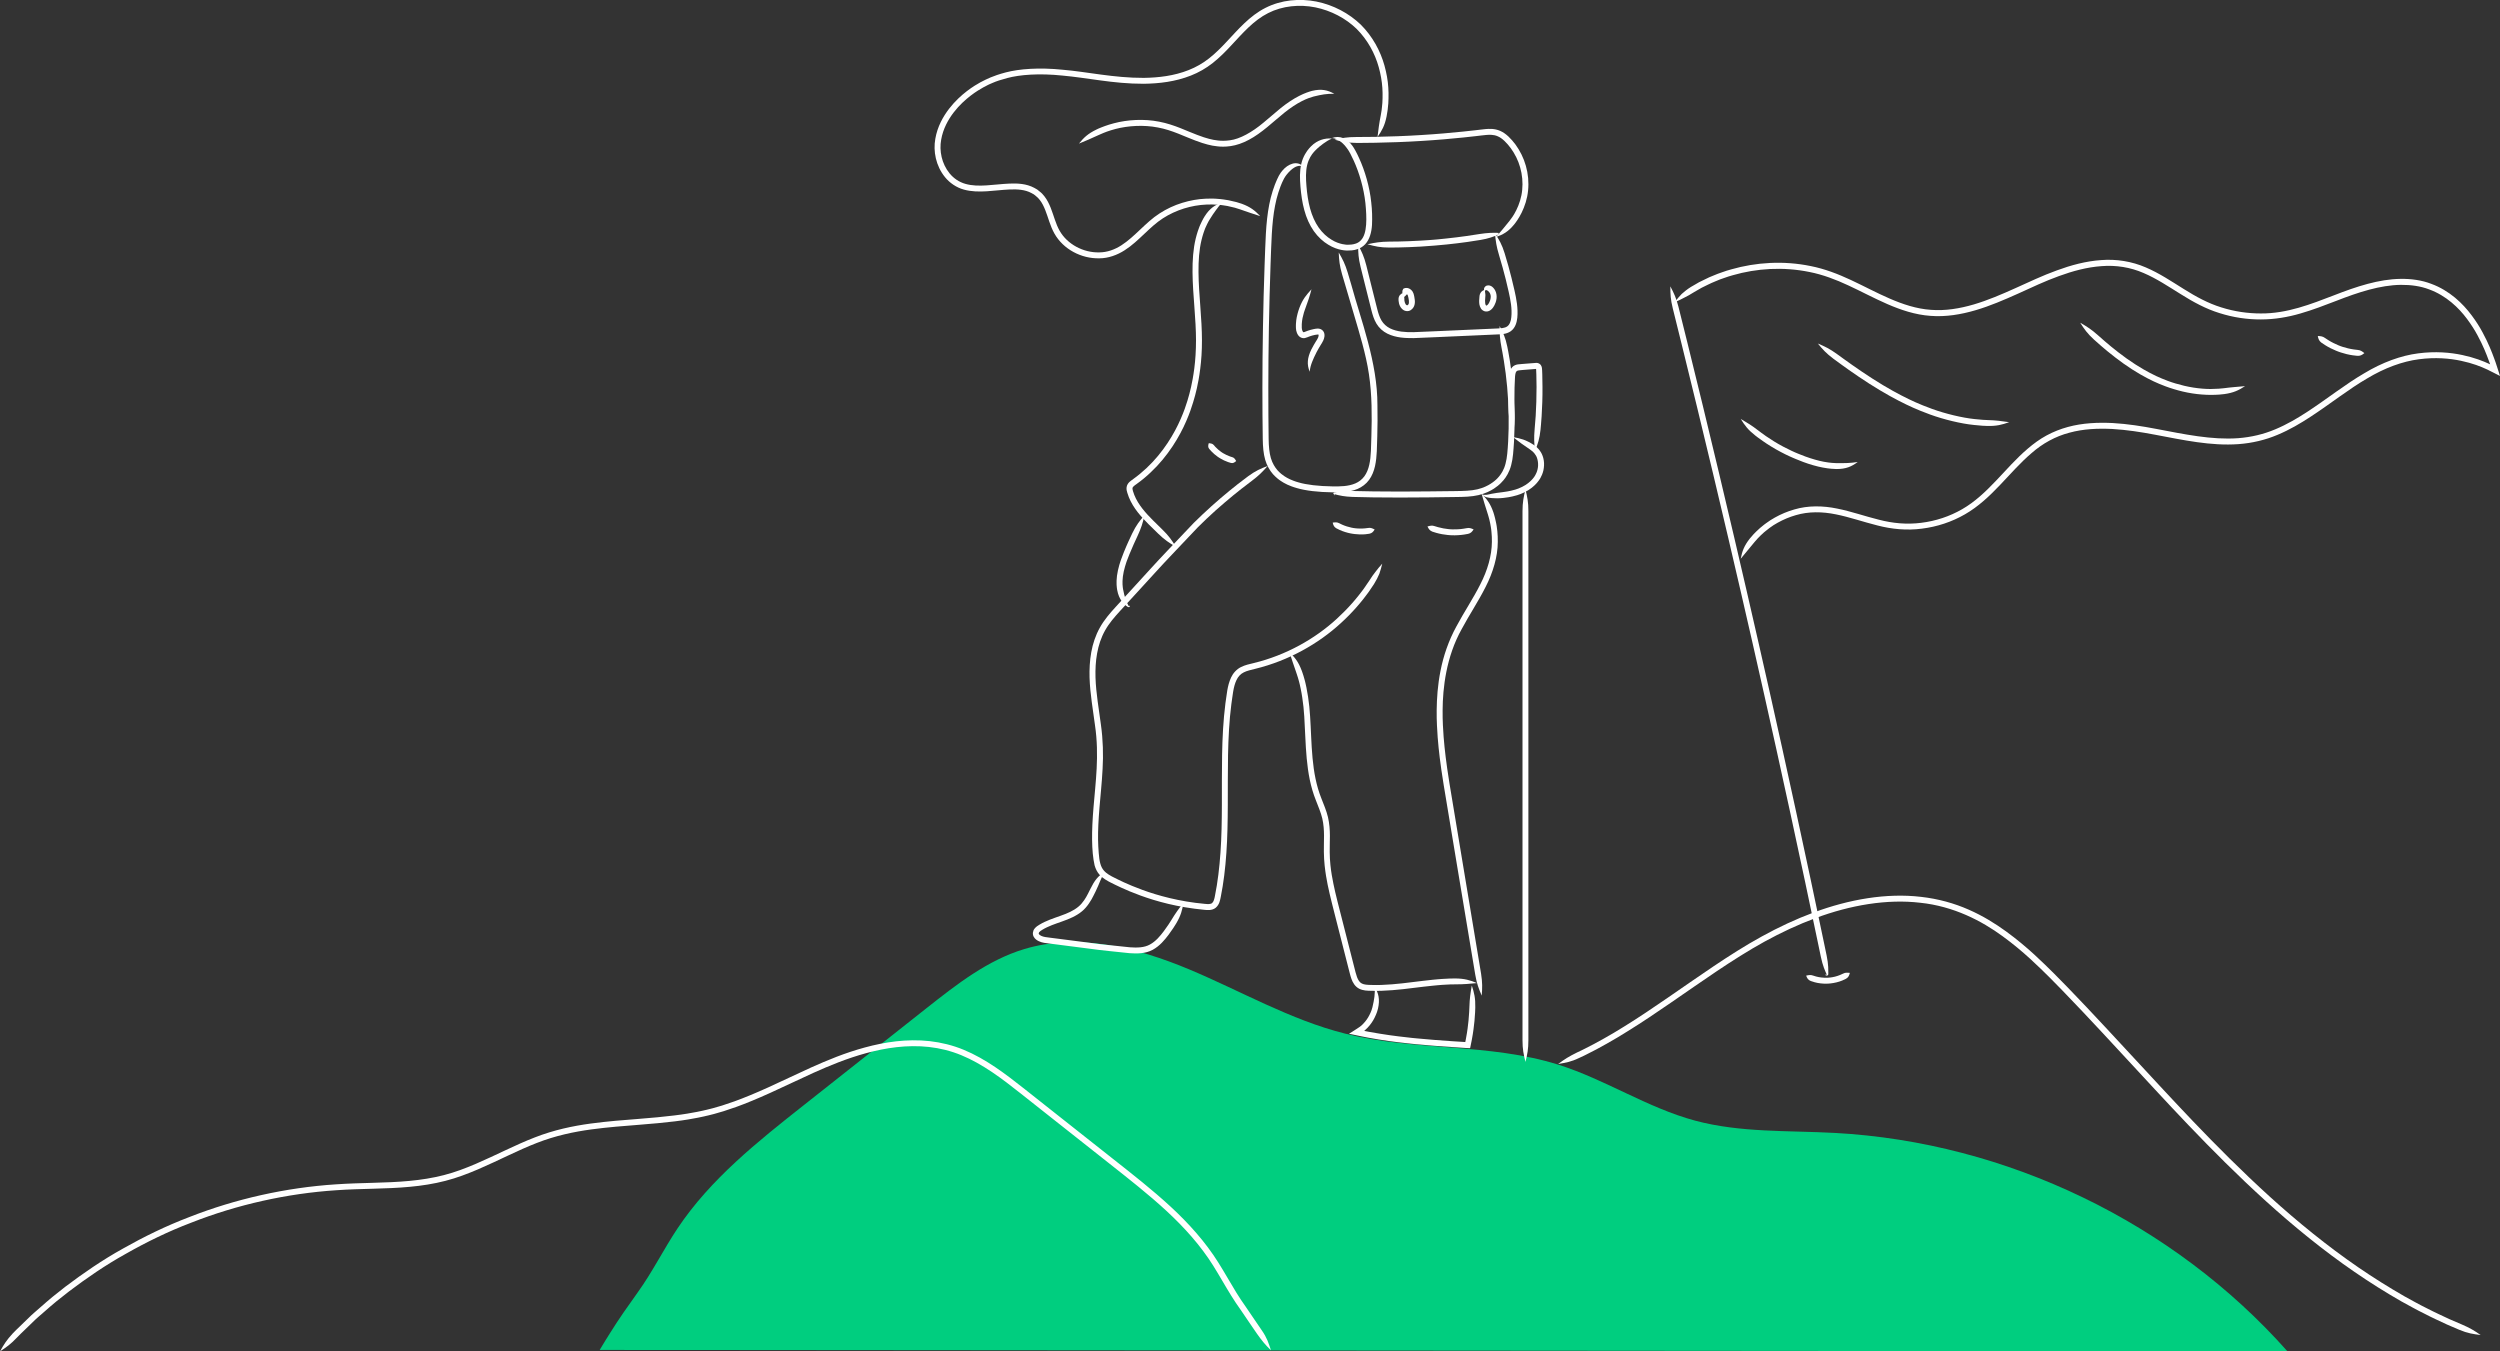 <?xml version="1.0" encoding="UTF-8"?>
<svg xmlns="http://www.w3.org/2000/svg" id="Layer_1" viewBox="0 0 496.65 268.47">
  <rect x="0" y="0" width="496.65" height="268.47" fill="#333333" stroke="none"/>
  <path d="m364.57,225.07c-9.32-.51-18.82-.02-27.84-2.45-9.46-2.55-17.82-8.17-27.16-11.11-13.63-4.3-28.49-2.69-42.35-6.17-10.87-2.73-20.7-8.46-31.04-12.79-10.34-4.32-21.96-7.25-32.69-4.01-7.28,2.19-13.43,7.01-19.4,11.72-8.14,6.43-16.28,12.87-24.42,19.3-9.19,7.26-18.54,14.69-25.05,24.44-2.77,4.15-5.02,8.71-7.92,12.73-1.9,2.65-3.78,5.32-5.5,8.08-.7,1.12-1.4,2.24-2.07,3.37l335.31.29c-22.66-25.55-55.78-41.54-89.88-43.4Z" style="fill:#00ce7f; stroke-width:0px;"></path>
  <path d="m273.66,27.2c.88-1.26,1.42-2.22,1.79-4.03.04-.25.1-.62.18-1.08.05-.23.06-.48.09-.76.03-.25.05-.51.08-.77.01-.34.03-.69.04-1.04.03-.7,0-1.41-.04-2.13-.09-1.44-.36-2.9-.76-4.36-.81-2.92-2.37-5.8-4.7-8.13-2.37-2.28-5.46-3.91-8.81-4.59-3.34-.66-6.99-.35-10.13,1.25-3.17,1.6-5.43,4.3-7.68,6.69-1.13,1.21-2.27,2.36-3.52,3.34-1.24.98-2.61,1.76-4.06,2.33-2.89,1.15-5.98,1.51-8.93,1.55-5.93.02-11.34-1.22-16.04-1.61-4.7-.49-8.68-.18-11.35.52-1.33.35-2.35.71-3.03,1-.68.29-1.02.46-1.02.46,0,0-.35.16-1,.51-.64.35-1.57.9-2.67,1.74-1.09.84-2.36,1.97-3.55,3.51-1.18,1.54-2.32,3.53-2.74,5.98-.44,2.43.08,5.34,1.93,7.62.92,1.13,2.24,2.05,3.73,2.46,1.49.42,3.05.43,4.57.34,1.53-.09,3.05-.3,4.56-.36,1.5-.06,3.05.02,4.32.72.16.09.32.17.47.26l.42.34c.29.21.53.48.76.77.45.57.79,1.27,1.08,2,.59,1.46.95,3.12,1.83,4.68,1.77,3.13,5.35,4.99,8.91,4.91,1.79,0,3.57-.66,5.03-1.6,1.48-.94,2.71-2.13,3.91-3.26,1.2-1.13,2.37-2.24,3.68-3.08,1.31-.85,2.74-1.5,4.2-1.96,1.46-.45,2.96-.72,4.45-.78.74-.02,1.48-.04,2.2.03.36.03.73.04,1.08.11l.89.14c.56.12,1.07.24,1.5.35.42.13.76.24.98.31,1.63.59,2.58.87,4.05,1.36-1.06-1.11-1.93-1.82-3.67-2.46-.24-.08-.6-.19-1.05-.33-.45-.12-1-.25-1.6-.37-.31-.05-.63-.1-.95-.15-.38-.07-.76-.08-1.15-.12-.77-.08-1.56-.06-2.35-.04-1.58.06-3.18.35-4.74.83-1.56.48-3.08,1.18-4.49,2.1-1.43.91-2.64,2.08-3.85,3.21-1.2,1.13-2.39,2.26-3.73,3.12-1.34.86-2.84,1.41-4.42,1.41-3.13.08-6.34-1.61-7.86-4.31-.77-1.35-1.14-2.96-1.76-4.53-.32-.79-.69-1.58-1.24-2.28-.27-.35-.57-.69-.93-.95l-.52-.42c-.19-.12-.39-.22-.58-.33-1.58-.85-3.34-.91-4.91-.85-1.6.07-3.12.27-4.59.36-1.47.09-2.89.07-4.17-.3-1.28-.36-2.35-1.11-3.15-2.08-1.6-1.96-2.07-4.53-1.68-6.68.37-2.19,1.41-4.03,2.51-5.46,1.11-1.44,2.31-2.5,3.34-3.3,1.03-.79,1.91-1.31,2.52-1.65.61-.33.94-.49.94-.49,0,0,.33-.17.97-.43.64-.28,1.6-.61,2.86-.94,2.52-.67,6.33-.97,10.95-.49,2.31.21,4.82.59,7.52.96,2.7.37,5.6.68,8.65.67,3.04-.04,6.27-.41,9.35-1.63,1.54-.6,3.02-1.45,4.35-2.5,1.33-1.05,2.52-2.25,3.65-3.47,2.27-2.43,4.46-4.99,7.35-6.44,2.87-1.46,6.25-1.76,9.37-1.14,3.13.64,6.02,2.16,8.21,4.28,2.16,2.16,3.63,4.85,4.39,7.6.38,1.38.63,2.76.72,4.12.03.68.07,1.35.04,2.01-.01.33-.03.66-.04.98-.02.25-.05.49-.07.73-.03.26-.04.5-.08.72-.07.44-.13.79-.17,1.02-.34,1.72-.45,2.71-.64,4.25Z" style="fill:#fff; stroke-width:0px;"></path>
  <path d="m214.34,28.53c1.43-.61,2.36-.96,3.93-1.71.21-.11.54-.24.95-.41.2-.08.42-.18.67-.26.48-.17,1.11-.37,1.72-.53,2.49-.65,5.58-.85,8.43-.29,2.84.52,5.39,1.85,7.4,2.58,2,.78,3.41,1.02,3.41,1.02,0,0,.35.07.98.14.63.08,1.56.12,2.67-.05,1.11-.16,2.38-.58,3.61-1.25,1.25-.66,2.46-1.55,3.63-2.51,1.17-.95,2.31-1.99,3.45-2.9,1.13-.9,2.33-1.71,3.42-2.26,1.02-.53,1.9-.8,2.34-.92,1.64-.4,2.56-.57,4.12-.55-1.34-.75-2.56-1.02-4.41-.58-.5.13-1.48.44-2.58,1.01-1.18.6-2.45,1.45-3.62,2.39-1.18.96-2.31,1.98-3.45,2.91-2.26,1.9-4.71,3.27-6.68,3.51-.97.14-1.79.11-2.36.04-.57-.07-.89-.13-.89-.13,0,0-1.28-.21-3.22-.97-1.94-.7-4.53-2.06-7.59-2.64-3.03-.6-6.31-.39-8.95.31-.65.16-1.31.38-1.82.56-.26.08-.5.19-.71.27-.43.17-.78.32-1,.44-1.66.81-2.47,1.57-3.44,2.77Z" style="fill:#fff; stroke-width:0px;"></path>
  <path d="m258.87,33.09c-.49-.62-1.38-.8-2.11-.57-.74.21-1.42.67-2.05,1.43-.17.2-.41.53-.65.96-.13.23-.22.45-.34.7l-.07.16c-.05.1-.09.2-.13.3l-.25.61c-.15.41-.31.83-.44,1.26-.28.86-.5,1.76-.68,2.68-.73,3.71-.75,7.77-.92,11.89-.15,4.14-.26,8.4-.33,12.56-.15,8.33-.13,16.28-.04,22.16.02,1.48.13,2.88.48,4.1.35,1.22.96,2.19,1.56,2.88.62.67,1.18,1.11,1.59,1.36.4.27.62.38.62.38,0,0,.22.11.64.33.43.19,1.07.46,1.91.69,1.68.5,4.15.8,7.11.84,1.47,0,3.18.04,4.93-.68.86-.37,1.69-.98,2.28-1.79.6-.81.96-1.77,1.18-2.74.43-1.96.37-3.93.45-5.93.05-2.01.08-4.08.03-6.18.03-8.48-3.3-16.96-5.16-23.81-.34-1.14-.62-2.07-.75-2.54-.52-1.72-1-2.64-1.78-3.98.07,1.55.16,2.58.66,4.31.14.47.41,1.4.75,2.54.51,1.74,1.05,3.55,1.6,5.42.56,1.9,1.15,3.85,1.68,5.84.53,1.99,1.01,4.01,1.31,6.06.31,2.05.46,4.13.52,6.19.06,2.06.03,4.11-.03,6.11-.08,2-.03,3.98-.42,5.7-.19.86-.51,1.66-.98,2.3-.47.64-1.1,1.11-1.8,1.41-1.42.6-3.01.6-4.44.59-2.91-.04-5.26-.33-6.81-.79-.78-.21-1.35-.46-1.74-.63-.37-.19-.57-.29-.57-.29,0,0-.2-.1-.54-.33-.35-.22-.83-.6-1.35-1.16-.5-.58-1.01-1.38-1.32-2.43-.31-1.06-.42-2.34-.44-3.79-.08-5.85-.1-13.8.05-22.12.07-4.16.19-8.41.33-12.54.17-4.13.2-8.16.9-11.71.17-.89.38-1.74.64-2.55.12-.41.27-.8.41-1.19l.23-.57c.04-.09.08-.19.12-.28l.07-.15c.11-.23.21-.46.31-.63.2-.35.39-.62.53-.79.51-.63.98-1.06,1.47-1.37.48-.3,1.04-.51,1.78-.22Z" style="fill:#fff; stroke-width:0px;"></path>
  <path d="m242.8,40.2c-1.44.52-2.46,1.17-3.48,2.77-.14.21-.33.55-.54.97-.12.21-.21.45-.33.7l-.12.27-.13.34c-.09.23-.18.46-.25.7-.16.48-.29.97-.42,1.48-.99,4.12-.59,9.03-.25,13.6.17,2.29.32,4.52.32,6.57,0,2.05-.13,3.93-.33,5.51-.2,1.59-.45,2.87-.65,3.76-.2.89-.34,1.39-.34,1.39,0,0-.13.5-.39,1.37-.27.87-.68,2.12-1.32,3.57-1.25,2.91-3.49,6.7-6.79,9.78-.82.77-1.69,1.5-2.61,2.16-.22.17-.48.33-.75.57-.26.23-.55.61-.61,1.08-.06.46.05.81.14,1.1.09.3.18.58.3.87.9,2.26,2.57,4.02,3.94,5.4.85.83,1.55,1.52,1.9,1.86,1.29,1.25,2.17,1.82,3.5,2.6-.81-1.32-1.4-2.17-2.69-3.43-.35-.34-1.04-1.02-1.88-1.85-1.34-1.35-2.89-3.02-3.68-5.01-.18-.46-.4-1.12-.36-1.36,0-.21.38-.52.88-.86.97-.69,1.88-1.45,2.73-2.26,3.45-3.22,5.76-7.15,7.06-10.17.66-1.51,1.09-2.8,1.36-3.7.27-.9.41-1.42.41-1.42,0,0,.14-.51.35-1.43.21-.92.47-2.25.67-3.88.21-1.63.35-3.56.34-5.66,0-2.1-.15-4.36-.32-6.65-.34-4.57-.71-9.38.23-13.24.12-.48.24-.94.39-1.39.07-.22.15-.44.23-.65l.12-.32.11-.24c.11-.23.19-.45.3-.64.19-.39.36-.69.49-.88.44-.73.82-1.28,1.2-1.79.37-.53.76-1.01,1.28-1.59Z" style="fill:#fff; stroke-width:0px;"></path>
  <path d="m227.36,102.36c-1.01,1.17-1.65,1.99-2.44,3.62-.13.28-.34.73-.78,1.67-.22.49-.59,1.33-.88,2.06-.29.72-.51,1.34-.51,1.34,0,0-.19.51-.39,1.19-.2.67-.38,1.52-.46,2.14-.18,1.44-.04,2.37.04,2.83.17.95.5,1.67.92,2.25.22.29.46.55.73.78.15.11.26.22.46.33.1.05.25.09.37-.03.08-.1.04-.29-.08-.27.1.03.03.16-.01.17-.03,0-.09-.03-.12-.08-.07-.11-.15-.29-.23-.42-.14-.3-.25-.59-.36-.88-.2-.6-.38-1.22-.52-2.04-.06-.41-.19-1.19-.03-2.49.07-.56.23-1.33.42-1.96.18-.63.36-1.12.36-1.12,0,0,.21-.59.5-1.29.29-.71.64-1.53.86-2.01.43-.93.63-1.37.76-1.65.76-1.62,1.05-2.61,1.39-4.12Z" style="fill:#fff; stroke-width:0px;"></path>
  <path d="m240.13,88.05c-.14.46-.17.78.07,1.1.13.17.57.67,1.03,1.06.46.4.92.69.92.69,0,0,.46.3,1,.56.54.26,1.17.46,1.39.51.39.1.67-.06,1.04-.38-.25-.42-.4-.65-.73-.75-.18-.05-.72-.22-1.19-.45-.47-.22-.87-.48-.87-.48,0,0-.4-.26-.79-.6-.4-.34-.77-.76-.89-.91-.22-.26-.49-.3-.98-.36Z" style="fill:#fff; stroke-width:0px;"></path>
  <path d="m260.57,57.44c-1.04,1.14-1.75,1.94-2.42,3.69-.1.3-.3.78-.53,1.84-.07.36-.15.85-.17,1.38-.02.27,0,.55,0,.83.01.31.07.63.19.93.12.3.29.61.6.83.32.23.72.28.99.22.51-.13.6-.22.62-.21,0,0,.59-.26,1.38-.42.2-.04.43-.08.56-.08.14,0,.14.03.15.04.04-.03.02.4-.12.65-.06.13-.12.24-.19.35-.08.13-.16.26-.24.38-.15.25-.28.46-.39.66-.23.39-.38.69-.49.9-.81,1.67-.92,2.99-.32,4.42.06-.77.25-1.36.47-1.94.23-.59.5-1.18.89-1.95.1-.19.24-.46.46-.83.11-.18.24-.39.38-.63.07-.12.15-.24.23-.37.1-.15.19-.32.27-.51.09-.21.18-.45.22-.75.03-.29.05-.7-.24-1.09-.27-.38-.77-.52-1.1-.51-.34.01-.56.07-.79.11-.92.19-1.59.48-1.59.48.01-.01-.26.12-.38.14-.05,0-.06,0-.1-.02-.04-.03-.13-.13-.19-.3-.06-.16-.1-.36-.11-.57,0-.24-.01-.48,0-.71.02-.46.09-.89.15-1.21.2-.95.38-1.4.47-1.67.6-1.62.94-2.59,1.32-4.09Z" style="fill:#fff; stroke-width:0px;"></path>
  <path d="m219.49,173.21c-1.36.78-2.07,1.75-2.86,3.35-.11.21-.27.54-.47.94-.1.2-.21.41-.34.63-.24.43-.58.95-.96,1.38-.76.89-1.91,1.55-3.21,2.06-1.3.52-2.75.93-4.13,1.58-.34.16-.68.34-1.01.54-.31.19-.68.4-.99.8-.33.4-.45,1.08-.17,1.59.27.5.68.73,1.02.9.72.34,1.44.38,2,.45.59.08,1.14.15,1.65.21,2.03.26,3.34.43,3.34.43,0,0,1.31.17,3.34.43,2.02.29,4.81.55,7.72.86,1.44.1,3.14.12,4.59-.68,1.41-.77,2.38-1.98,3.14-2.98.73-.97,1.26-1.82,1.51-2.24.93-1.58,1.21-2.63,1.45-4.16-.93,1.24-1.54,2.04-2.45,3.55-.25.41-.76,1.21-1.46,2.14-.72.96-1.62,2.04-2.76,2.65-1.12.63-2.54.65-3.96.55-2.87-.31-5.6-.56-7.64-.85-2.03-.26-3.34-.43-3.34-.43,0,0-1.31-.17-3.34-.43-.51-.07-1.06-.14-1.65-.21-.61-.08-1.17-.12-1.65-.35-.24-.11-.43-.26-.48-.37-.05-.1-.05-.2.06-.35.12-.16.36-.34.66-.51.28-.18.59-.33.9-.48,1.25-.6,2.68-1,4.06-1.55,1.37-.54,2.74-1.29,3.66-2.38.45-.52.83-1.11,1.1-1.57.14-.24.26-.47.36-.67.2-.41.37-.74.48-.96.79-1.61.99-2.54,1.81-3.86Z" style="fill:#fff; stroke-width:0px;"></path>
  <path d="m274.62,111.95c-.52.58-.94,1.07-1.33,1.6-.42.52-.82,1.09-1.29,1.84-.14.2-.34.49-.59.86-.13.18-.26.39-.41.6l-.15.21-.3.4c-.2.27-.41.53-.62.8-.4.55-.88,1.05-1.33,1.59-.92,1.05-1.94,2.07-3.02,3.07-4.33,3.98-10.08,7.24-16.5,8.8-.8.2-1.67.36-2.53.79-.87.42-1.59,1.22-1.98,2.07-.8,1.73-.85,3.46-1.13,5.15-.43,3.41-.6,6.84-.66,10.22-.12,6.76.11,13.35-.32,19.39-.21,3.02-.55,5.9-1.09,8.57-.11.67-.28,1.26-.58,1.49-.26.24-.82.23-1.46.16-1.27-.11-2.48-.28-3.64-.47-4.64-.78-8.31-2.07-10.79-3.1-1.24-.51-2.19-.96-2.83-1.28-.64-.32-.98-.49-.98-.49,0,0-.35-.16-.91-.52-.56-.37-1.27-.93-1.59-2.13-.17-.59-.26-1.31-.32-2.12-.07-.8-.11-1.68-.13-2.62-.03-1.88.09-4.03.28-6.39.19-2.36.48-4.93.62-7.71.16-2.76.09-5.77-.34-8.81-.39-3.04-.97-6.15-1.07-9.34-.09-3.17.31-6.5,1.9-9.33.78-1.41,1.87-2.66,3.01-3.91,1.15-1.25,2.3-2.51,3.45-3.76,2.31-2.5,4.57-5.05,6.88-7.46,1.15-1.21,2.29-2.42,3.42-3.61.57-.6,1.13-1.19,1.69-1.78.58-.56,1.16-1.12,1.73-1.68,1.16-1.1,2.33-2.15,3.51-3.15.59-.5,1.18-.99,1.76-1.48.54-.44,1.08-.87,1.61-1.29.94-.72,1.71-1.31,2.09-1.6,1.43-1.07,2.14-1.82,3.17-2.97-1.45.54-2.41.97-3.87,2.03-.4.29-1.18.88-2.12,1.61-.54.43-1.08.87-1.63,1.31-.59.49-1.18.99-1.78,1.49-1.19,1.02-2.37,2.08-3.55,3.19-.58.56-1.17,1.13-1.76,1.7-.56.59-1.13,1.19-1.7,1.79-1.13,1.2-2.28,2.41-3.44,3.63-2.33,2.43-4.58,4.97-6.89,7.47-1.15,1.26-2.3,2.51-3.45,3.77-1.15,1.26-2.3,2.58-3.16,4.13-1.74,3.1-2.14,6.65-2.05,9.94.11,3.32.7,6.46,1.08,9.46.89,5.98.09,11.52-.29,16.27-.4,4.77-.43,8.7.21,11.55.2.72.53,1.36.94,1.82.4.46.81.76,1.14.97.66.42,1.01.58,1.01.58,0,0,.35.17,1,.5.66.32,1.63.78,2.9,1.31,2.54,1.05,6.29,2.38,11.04,3.17,1.19.19,2.43.37,3.73.49.32.03.67.07,1.07.04.39-.02.87-.14,1.25-.46.75-.66.85-1.52.99-2.17.55-2.73.9-5.66,1.11-8.72.43-6.12.21-12.73.33-19.45.07-3.36.23-6.75.66-10.1.26-1.65.36-3.41,1.02-4.78.33-.69.8-1.21,1.45-1.53.65-.33,1.45-.49,2.27-.7,6.63-1.62,12.55-4.98,17.01-9.08,1.12-1.02,2.16-2.08,3.11-3.16.46-.56.95-1.07,1.37-1.64.21-.28.42-.55.63-.83l.31-.41.15-.21c.15-.22.29-.43.42-.62.26-.38.47-.69.6-.89.48-.78.8-1.42,1.06-2.05.23-.65.4-1.28.58-2.02Z" style="fill:#fff; stroke-width:0px;"></path>
  <path d="m265.19,98.5c-.04-.2-.08-.39-.11-.57l-.13.2h0c1.21.34,2.18.53,3.75.59.76.02,2.27.05,4.11.09,3.3.05,7.2.04,10.92,0,1.86-.02,3.68-.05,5.36-.07,1.67-.01,3.28-.06,4.63-.38,1.36-.31,2.4-.86,3.07-1.29.67-.44,1-.76,1-.76,0,0,.36-.28.89-.9.52-.61,1.18-1.64,1.53-3,.37-1.35.45-2.93.56-4.61.09-1.69.14-3.52.11-5.4-.05-3.73-.43-7.7-.96-10.9-.19-1.18-.38-2.15-.48-2.63-.36-1.78-.81-2.73-1.53-4.1,0,1.55.05,2.57.39,4.33.09.47.28,1.42.46,2.59.52,3.15.9,7.06.95,10.73.03,1.84-.01,3.65-.1,5.31-.1,1.67-.19,3.19-.52,4.38-.3,1.2-.85,2.02-1.29,2.55-.44.53-.76.77-.76.77,0,0-.28.27-.87.65-.58.38-1.49.85-2.69,1.13-1.2.29-2.71.33-4.39.35-1.68.02-3.5.04-5.35.06-3.72.04-7.6.05-10.89,0-1.84-.04-3.34-.07-4.09-.08-1.56-.04-2.53.07-3.77.3l-.13.2c.11.14.24.29.37.45Z" style="fill:#fff; stroke-width:0px;"></path>
  <path d="m269.81,48.68c0,1.55.05,2.59.48,4.33.18.71.53,2.12.96,3.85.38,1.5.79,3.14,1.21,4.83.22.85.48,1.76.99,2.61.51.85,1.29,1.55,2.16,1.98,1.76.86,3.6.89,5.2.89,1.61-.05,3.04-.13,4.28-.18,2.46-.11,4.05-.18,4.05-.18,0,0,1.59-.07,4.05-.18,1.23-.06,2.68-.12,4.26-.19.76-.05,1.74,0,2.68-.64.93-.68,1.2-1.78,1.3-2.69.18-1.87-.18-3.71-.56-5.41-.38-1.69-.81-3.39-1.21-4.83-.32-1.15-.6-2.09-.75-2.56-.54-1.73-1.06-2.64-1.92-3.93.15,1.54.28,2.56.8,4.27.13.46.4,1.4.73,2.53.4,1.42.82,3.1,1.19,4.77.38,1.68.7,3.41.53,5.04-.07.79-.33,1.52-.81,1.85-.48.35-1.26.39-2.05.42-1.58.07-3.03.14-4.26.19-2.46.11-4.05.18-4.05.18,0,0-1.59.07-4.05.18-1.22.05-2.7.13-4.24.18-1.53.02-3.23-.06-4.64-.76-.7-.35-1.28-.88-1.68-1.54-.4-.67-.65-1.47-.86-2.3-.42-1.69-.83-3.32-1.21-4.82-.43-1.73-.79-3.14-.96-3.85-.44-1.74-.89-2.68-1.61-4.05Z" style="fill:#fff; stroke-width:0px;"></path>
  <path d="m264.6,27.52c-.77-.06-1.46.03-2.13.26-.67.24-1.36.62-2.04,1.31-.19.18-.45.48-.75.88-.14.2-.29.43-.43.68-.29.51-.59,1.22-.74,1.92-.34,1.43-.29,2.99-.16,4.51.13,1.53.34,3.13.76,4.65.41,1.53,1.04,2.98,1.89,4.18.85,1.2,1.88,2.11,2.87,2.7.98.61,1.91.9,2.57,1.03.33.07.59.1.77.11.18.02.27.02.27.02,0,0,.1,0,.28,0,.18.01.44,0,.78-.03.34-.03.75-.1,1.23-.27.47-.17,1-.48,1.44-.95.89-.95,1.26-2.39,1.35-3.82.07-1.44.03-2.95-.15-4.5-.32-3.1-1.27-6.3-2.4-8.76-.49-1.1-.99-1.99-1.3-2.42-1.1-1.57-2.63-2.16-4.09-1.6.77.07,1.29.4,1.77.76.47.37.89.82,1.36,1.5.26.36.71,1.18,1.19,2.25,1.08,2.37,1.99,5.44,2.31,8.41.29,2.92.39,6.07-.89,7.39-.59.65-1.38.8-1.93.86-.28.02-.49.04-.64.03-.15,0-.23,0-.23,0,0,0-.08,0-.23-.02-.15-.01-.37-.04-.64-.1-.55-.12-1.34-.35-2.19-.89-.86-.51-1.77-1.32-2.52-2.38-.75-1.06-1.33-2.39-1.72-3.81-.39-1.43-.6-2.95-.72-4.44-.13-1.49-.16-2.93.13-4.15.13-.6.38-1.18.62-1.61.11-.21.25-.4.36-.57.25-.33.47-.59.63-.74.57-.59,1.09-.99,1.6-1.37.51-.37,1.03-.71,1.74-1.02Z" style="fill:#fff; stroke-width:0px;"></path>
  <path d="m265.12,27.75c1.49.4,2.52.62,4.32.64.24,0,.61,0,1.06,0,.77,0,1.68-.02,2.69-.03,2.78-.05,6.06-.16,9.19-.36,6.27-.37,11.93-1.09,11.93-1.09,0,0,.35-.04.96-.1.6-.04,1.45-.11,2.3.28.87.37,1.76,1.27,2.56,2.35.79,1.08,1.47,2.4,1.87,3.84.41,1.43.55,2.98.4,4.45-.13,1.46-.61,2.89-1.17,4.02-.5,1.02-1.06,1.77-1.35,2.13-1.08,1.33-1.68,2.1-2.74,3.23,1.46-.5,2.46-1.06,3.66-2.51.32-.39.93-1.22,1.48-2.33.62-1.25,1.14-2.81,1.29-4.43.17-1.62.01-3.32-.44-4.89-.44-1.58-1.18-3.02-2.05-4.22-.88-1.17-1.86-2.2-3.03-2.72-1.19-.52-2.24-.41-2.88-.37-.64.07-1,.11-1,.11,0,0-5.63.71-11.86,1.08-3.11.2-6.37.31-9.14.36-1.67.01-3.05.03-3.73.03-1.79,0-2.81.19-4.32.53Z" style="fill:#fff; stroke-width:0px;"></path>
  <path d="m271.68,48.53c1.49.41,2.51.65,4.32.65.31,0,.8,0,1.84-.02,1.06-.02,2.85-.08,4.37-.17,1.52-.09,2.77-.2,2.77-.2,0,0,1.05-.08,2.39-.22,1.34-.13,2.96-.34,4.12-.5,1.37-.2,2.21-.34,2.65-.41,1.53-.26,2.46-.59,3.59-1.09l-.03-.3c-.19.05-.39.1-.6.15.22.05.42.1.6.14l-.03-.3c-1.24-.04-2.21,0-3.72.23-.44.07-1.27.19-2.63.4-1.14.16-2.75.37-4.07.5-1.32.15-2.36.23-2.36.23,0,0-1.24.11-2.75.19-1.5.09-3.27.15-4.32.17-1.02.01-1.52.02-1.82.02-1.79.02-2.8.19-4.32.52Z" style="fill:#fff; stroke-width:0px;"></path>
  <path d="m278.74,58.18c-.53.22-.88.57-.91,1.21,0,.17,0,.53.11.95.13.44.37.96.93,1.29.28.16.66.22.97.15.32-.07.55-.24.7-.4.3-.31.38-.57.38-.57,0,0,.12-.26.15-.63.04-.37-.03-.81-.1-1.2-.04-.21-.08-.44-.17-.69-.09-.24-.22-.5-.52-.75-.56-.46-1.13-.35-1.34-.25l-.15.07s-.05.08-.07.13c-.04.09-.08.17-.11.25-.04.19-.02.42,0,.59.06.24.17.43.32.69.22-.18.4-.36.52-.52.11-.03.15.02.15.03h0s.04.06.09.19c.05.12.08.29.12.48.18.82.04,1.2.03,1.18,0,0-.04.1-.13.19-.11.09-.15.11-.27.05-.36-.17-.48-.98-.45-1.18.02-.42-.12-.67-.26-1.25Z" style="fill:#fff; stroke-width:0px;"></path>
  <path d="m295,57.57c-.61.15-.99.58-1.08,1.22-.03.18-.06.53-.07.92,0,.45-.01.99.36,1.59.18.3.59.56.95.58.38.04.69-.11.88-.23.2-.13.31-.25.39-.34.07-.09.12-.14.12-.14,0,0,.16-.2.33-.52.17-.32.35-.78.42-1.31.07-.52-.01-1.12-.24-1.58-.22-.46-.56-.77-.78-.9-.37-.24-.92-.23-1.2.04-.28.22-.38.67-.15.92.18-.26.42-.18.52-.14.11.07.09.12.22.18.13.03.59.62.46,1.34-.08.71-.51,1.27-.5,1.24,0,0-.1.13-.23.22-.15.07-.13.07-.22-.02-.26-.35-.13-1.47-.11-1.7.08-.51-.08-.75-.08-1.38Z" style="fill:#fff; stroke-width:0px;"></path>
  <path d="m300.59,86.31c.24-1.53.37-2.55.3-4.33,0-.3-.02-.79-.04-1.82,0-.83,0-1.95.03-3.16.03-.6.05-1.23.08-1.85.02-.62.1-1.19.31-1.38.13-.2.68-.22,1.22-.27.52-.04,1-.08,1.39-.11.78-.06,1.27-.1,1.27-.1.02,0,0-.01.01.01,0,.03.02.1.02.32,0,.2.02.47.03.79.02.64.04,1.5.04,2.44.01,1.89-.07,4.13-.17,5.77-.09,1.36-.17,2.2-.21,2.64-.16,1.78-.09,2.8.07,4.34.58-1.43.91-2.43,1.1-4.23.04-.45.13-1.3.22-2.68.11-1.66.19-3.93.17-5.85,0-.96-.02-1.82-.04-2.48-.03-.65-.03-1.07-.07-1.27-.06-.39-.27-.68-.47-.81-.2-.14-.37-.16-.49-.18-.24-.02-.26,0-.25,0,0,0-.5.04-1.31.1-.4.03-.87.07-1.39.11-.26.02-.52.03-.87.08-.33.05-.79.19-1.11.54-.64.72-.59,1.53-.64,2.13-.03.63-.06,1.27-.09,1.88-.04,1.23-.04,2.36-.03,3.21.03,1.04.04,1.54.05,1.84.08,1.81.36,2.83.87,4.29Z" style="fill:#fff; stroke-width:0px;"></path>
  <path d="m300.57,86.83c1.21.95,2.04,1.58,3.46,2.52.21.17.64.4,1.08,1.13.36.55.59,1.74.35,2.72-.21.98-.75,1.64-.75,1.64,0,0-.4.58-1.13,1.14-.72.57-1.76,1.05-2.54,1.28-1.25.37-2.08.44-2.51.51-.87.1-1.56.2-2.22.33-.65.12-1.22.36-1.96.11.55.59,1.36.68,2.01.74.67.06,1.39.07,2.31-.03.45-.06,1.33-.13,2.72-.54.88-.26,2.07-.8,2.91-1.48.86-.66,1.35-1.38,1.35-1.38,0,0,.16-.2.37-.56.21-.36.45-.9.59-1.51.13-.62.18-1.31.08-1.95-.09-.64-.32-1.22-.55-1.61-.64-1.04-1.19-1.29-1.43-1.5-1.59-1.02-2.61-1.29-4.14-1.56Z" style="fill:#fff; stroke-width:0px;"></path>
  <path d="m294.33,98.09c.45,1.48.7,2.44,1.25,4.09.06.23.18.56.28.99.05.21.12.44.16.7l.07.36c.03.15.06.31.08.46.05.31.1.63.12.95.08.65.09,1.32.09,2-.02,2.74-.87,5.66-2.3,8.44-1.4,2.79-3.23,5.51-4.75,8.36-1.56,2.84-2.59,5.91-3.15,8.78-.58,2.88-.74,5.57-.77,7.84-.03,2.28.12,4.14.2,5.43.12,1.29.18,2.02.18,2.02,0,0,.27,2.91,1,7.36.74,4.44,1.73,10.45,2.78,16.75,1.43,8.56,2.98,17.89,3.5,21,.3,1.77.67,2.74,1.29,4.17.12-1.54.15-2.58-.13-4.36-.52-3.11-2.07-12.44-3.49-21-1.04-6.3-2.04-12.31-2.78-16.74-.72-4.43-.99-7.3-.99-7.3,0,0-.07-.72-.18-1.99-.08-1.27-.23-3.11-.2-5.33.03-4.41.7-10.56,3.78-16.08,1.48-2.78,3.31-5.5,4.76-8.39,1.47-2.86,2.41-6.01,2.42-8.94,0-.73-.01-1.45-.09-2.14-.03-.35-.08-.69-.13-1.02-.02-.17-.05-.33-.09-.5l-.08-.38c-.05-.27-.12-.52-.17-.75-.11-.46-.23-.81-.3-1.05-.6-1.76-1.27-2.64-2.37-3.73Z" style="fill:#fff; stroke-width:0px;"></path>
  <path d="m256.16,129.56c.5,1.47.76,2.42,1.36,4.06.09.22.18.56.32.98.06.21.13.45.2.7l.08.31.1.4c.07.27.13.55.18.83.12.56.22,1.15.31,1.75.78,4.81.34,10.71,1.49,16.32.29,1.39.69,2.77,1.2,4.04.49,1.27,1,2.46,1.28,3.62.55,2.33.28,4.65.32,6.64.02,2.01.25,3.65.43,4.78.19,1.13.32,1.75.32,1.75,0,0,.14.63.38,1.74.25,1.11.66,2.68,1.14,4.59.49,1.91,1.06,4.15,1.68,6.6.31,1.22.64,2.49.97,3.8.18.65.31,1.31.57,2.03.25.69.7,1.5,1.53,1.92.81.4,1.61.39,2.31.41.72.03,1.44.02,2.15,0,1.43-.05,2.85-.17,4.24-.32,1.38-.17,2.74-.33,4.06-.49.66-.07,1.31-.14,1.94-.21.32-.03.63-.06.94-.09.29-.02.58-.05.86-.07,1.17-.09,2.13-.1,2.61-.1,1.76,0,2.76-.11,4.3-.25-1.42-.59-2.47-.9-4.3-.92-.5,0-1.49.01-2.69.1-.29.02-.58.05-.88.07-.32.03-.64.06-.96.09-.64.07-1.3.14-1.96.22-1.32.16-2.68.32-4.05.49-1.37.15-2.76.27-4.15.32-.69.02-1.39.03-2.08,0-.7-.01-1.36-.05-1.81-.28-.91-.45-1.16-1.9-1.5-3.19-.33-1.3-.66-2.58-.97-3.8-.62-2.44-1.2-4.69-1.68-6.59-.49-1.91-.89-3.47-1.14-4.56-.24-1.09-.37-1.7-.37-1.7,0,0-.13-.61-.32-1.71-.18-1.1-.4-2.67-.41-4.6-.04-1.92.26-4.3-.35-6.92-.31-1.29-.85-2.53-1.33-3.77-.49-1.23-.86-2.51-1.14-3.86-1.12-5.37-.69-11.28-1.48-16.26-.09-.62-.2-1.23-.32-1.82-.06-.29-.12-.58-.19-.87l-.1-.42-.09-.33c-.07-.26-.14-.51-.21-.73-.15-.44-.25-.8-.35-1.03-.65-1.73-1.34-2.61-2.46-3.67Z" style="fill:#fff; stroke-width:0px;"></path>
  <path d="m273.11,195.98c.06,1.54-.08,2.49-.46,4.11-.07.27-.18.73-.61,1.58-.28.56-.7,1.18-1.22,1.71-.31.3-.33.39-1.21.96-.34.23-.68.45-1.01.65-.17.1-.33.2-.49.3-.04.02-.09.05-.11.07l.12.03.25.05,2.15.45c.41.08.82.16,1.22.24.72.14,1.43.26,2.12.37,1.38.23,2.68.4,3.8.54,2.24.27,3.76.41,3.76.41,0,0,1.37.12,3.46.3,1.05.08,2.28.16,3.61.26.67.04,1.36.09,2.07.14l.59.04.54.03c.17,0,.42.1.4-.16.1-.49.2-.99.3-1.49.28-1.44.46-3.01.53-3.76.13-1.39.15-2.25.16-2.7.04-1.82-.21-2.86-.69-4.33-.27,1.53-.43,2.53-.48,4.3-.02.44-.04,1.28-.17,2.63-.07.73-.24,2.25-.52,3.65l-.1.53-.03.12h0s0,0,0,0h0s-.47-.03-.47-.03c-.71-.05-1.4-.09-2.06-.13-1.33-.09-2.56-.18-3.6-.26-2.08-.18-3.44-.3-3.44-.3,0,0-1.5-.13-3.72-.41-1.11-.14-2.4-.31-3.76-.54-.68-.11-1.38-.23-2.09-.36-.31-.06-.62-.12-.93-.18.05-.06-.27.26.63-.6.6-.62,1.09-1.34,1.41-1.99.49-.99.61-1.51.69-1.83.43-1.87.1-3.09-.68-4.4Z" style="fill:#fff; stroke-width:0px;"></path>
  <path d="m303.05,210.96c.37-1.5.58-2.52.58-4.32v-105.09c0-1.8-.21-2.82-.58-4.32-.37,1.5-.58,2.52-.59,4.32v105.09c0,1.8.21,2.82.59,4.32Z" style="fill:#fff; stroke-width:0px;"></path>
  <path d="m309.54,211.37c1.52-.25,2.57-.42,4.2-1.21.22-.1.56-.26.97-.45.2-.1.43-.22.67-.34.58-.3,1.17-.6,1.78-.91.67-.37,1.36-.75,2.05-1.13,1.38-.78,2.78-1.6,4.18-2.49,5.65-3.49,11.48-7.75,17.63-11.88,3.08-2.06,6.23-4.08,9.51-5.89,3.28-1.8,6.68-3.4,10.14-4.68,6.91-2.58,14.2-3.83,20.8-3.05,6.64.69,12.21,3.6,16.38,6.66,4.2,3.06,7.25,6.14,9.38,8.24,2.12,2.13,3.28,3.36,3.28,3.36,0,0,1.17,1.22,3.25,3.4,2.07,2.19,5.01,5.34,8.58,9.21,7.16,7.69,16.69,18.33,27.78,28.39,5.54,5.02,11.49,9.87,17.64,14.09,3.07,2.11,6.18,4.06,9.29,5.84,1.57.86,3.1,1.72,4.66,2.48.77.39,1.53.79,2.31,1.14.71.33,1.4.66,2.1.98,1.1.47,2,.85,2.45,1.05,1.67.7,2.72.84,4.24,1.04-1.27-.9-2.15-1.41-3.79-2.12-.44-.19-1.33-.57-2.42-1.04-.68-.32-1.37-.64-2.07-.97-.77-.35-1.52-.74-2.28-1.12-1.54-.75-3.06-1.61-4.61-2.46-3.07-1.76-6.15-3.69-9.2-5.78-6.09-4.19-12-8.99-17.51-13.99-11.02-10.01-20.54-20.63-27.71-28.32-3.57-3.86-6.52-7.03-8.59-9.22-2.08-2.18-3.26-3.41-3.26-3.41,0,0-1.17-1.23-3.3-3.37-2.15-2.12-5.22-5.23-9.52-8.37-2.15-1.56-4.63-3.11-7.47-4.35-2.84-1.25-6.05-2.15-9.45-2.53-6.83-.81-14.3.49-21.34,3.11-3.53,1.31-6.98,2.93-10.3,4.76-3.33,1.83-6.51,3.87-9.6,5.94-6.17,4.15-11.99,8.39-17.59,11.86-1.39.88-2.78,1.69-4.14,2.46-.68.38-1.36.75-2.02,1.11-.59.3-1.18.6-1.75.9-.24.12-.46.23-.66.33-.41.19-.73.35-.95.45-1.6.79-2.46,1.33-3.71,2.26Z" style="fill:#fff; stroke-width:0px;"></path>
  <path d="m332.73,60.03c.71-.31,1.29-.58,1.87-.9.61-.28,1.2-.64,1.95-1.1.21-.12.52-.3.9-.52.19-.11.4-.23.63-.36.38-.19.77-.38,1.16-.57.52-.27,1.06-.49,1.61-.72.55-.24,1.1-.46,1.68-.64.57-.19,1.14-.41,1.73-.55,2.35-.68,4.84-1.1,7.41-1.23,2.57-.12,5.21.06,7.83.6,2.63.52,5.18,1.49,7.71,2.67,2.53,1.17,5.05,2.53,7.73,3.7,2.67,1.16,5.54,2.13,8.57,2.34,3.03.24,6.06-.27,8.95-1.12,2.9-.85,5.66-2.05,8.39-3.27,2.72-1.24,5.4-2.51,8.17-3.51,2.76-1.01,5.6-1.78,8.48-1.98,2.87-.23,5.73.23,8.33,1.36,2.61,1.11,4.99,2.72,7.42,4.22,2.41,1.52,4.97,2.92,7.68,3.75,2.7.86,5.48,1.27,8.21,1.26,2.73,0,5.4-.46,7.88-1.19,2.49-.72,4.82-1.63,7.07-2.49,4.47-1.75,8.78-3.14,12.85-3.19,2.02-.02,3.94.25,5.63.9,1.7.62,3.18,1.54,4.42,2.57,1.25,1.03,2.27,2.17,3.11,3.3.84,1.13,1.53,2.22,2.08,3.25,1.12,2.05,1.78,3.77,2.21,4.94.2.54.3.83.3.83,0,0-.06-.03-.17-.08-1.17-.55-2.96-1.26-5.35-1.77-2.38-.51-5.38-.78-8.78-.33-3.4.43-7.14,1.79-10.74,3.97-3.65,2.12-7.21,4.96-11.21,7.59-2,1.31-4.12,2.56-6.42,3.52-2.3.98-4.8,1.57-7.4,1.77-5.24.38-10.69-.79-16.28-1.85-2.81-.54-5.69-.99-8.63-1.16-2.94-.14-5.98-.02-8.91.78-1.46.4-2.9.96-4.24,1.69-1.35.73-2.58,1.64-3.74,2.63-2.31,1.97-4.28,4.25-6.33,6.4-2.04,2.15-4.18,4.18-6.68,5.61-2.5,1.45-5.29,2.36-8.13,2.71-2.85.37-5.69.1-8.44-.62-2.76-.68-5.47-1.65-8.29-2.21-2.8-.58-5.79-.63-8.5.18-1.36.39-2.65.93-3.86,1.61l-.89.53-.85.59c-.29.19-.54.42-.81.63l-.39.32-.12.11c-.92.82-1.59,1.57-1.9,1.97-1.15,1.46-1.53,2.52-1.82,4.03.95-1.15,1.59-1.92,2.72-3.29.29-.37.92-1.07,1.78-1.84l.11-.1.37-.3c.25-.19.49-.41.75-.59l.79-.55.83-.49c1.13-.63,2.34-1.14,3.6-1.5,2.53-.75,5.25-.71,7.95-.16,2.71.54,5.4,1.49,8.23,2.2,2.83.74,5.88,1.04,8.87.64,2.99-.37,5.93-1.33,8.57-2.86,2.66-1.53,4.89-3.65,6.95-5.82,2.07-2.17,4.02-4.42,6.24-6.31,2.19-1.93,4.75-3.34,7.53-4.07,2.77-.76,5.68-.88,8.54-.74,2.87.17,5.69.61,8.48,1.14,5.56,1.05,11.11,2.27,16.58,1.87,2.72-.2,5.37-.83,7.76-1.85,2.4-1,4.58-2.29,6.62-3.63,4.06-2.67,7.6-5.5,11.16-7.56,3.52-2.12,7.06-3.4,10.3-3.82,3.24-.43,6.11-.18,8.38.31,2.28.48,3.98,1.16,5.1,1.69.08.04.17.07.24.11.13.07.27.13.39.2.25.13.48.24.7.35.43.22.79.4,1.08.55.07.04.14.07.2.1.03,0-.03-.11-.04-.16-.04-.12-.07-.22-.09-.29-.05-.16-.08-.24-.08-.24,0,0-.1-.32-.3-.94-.1-.3-.21-.66-.36-1.1-.08-.23-.18-.5-.29-.8-.44-1.2-1.12-2.97-2.28-5.11-.57-1.07-1.29-2.22-2.18-3.4-.88-1.18-1.96-2.39-3.29-3.5-1.33-1.1-2.92-2.1-4.77-2.77-1.84-.71-3.92-1-6.05-.97-4.31.05-8.77,1.52-13.25,3.27-4.49,1.72-9.27,3.64-14.53,3.6-2.61,0-5.27-.39-7.85-1.21-2.59-.8-5.02-2.12-7.42-3.63-2.4-1.49-4.83-3.14-7.58-4.31-2.74-1.19-5.85-1.7-8.87-1.45-3.03.21-5.98,1.01-8.8,2.05-2.83,1.02-5.55,2.32-8.26,3.54-2.71,1.22-5.43,2.39-8.23,3.22-2.8.82-5.69,1.3-8.53,1.07-2.84-.19-5.58-1.11-8.19-2.24-2.61-1.13-5.13-2.49-7.7-3.69-2.56-1.2-5.23-2.22-7.96-2.76-2.72-.56-5.46-.75-8.12-.62-2.66.13-5.24.57-7.68,1.27-.62.15-1.21.37-1.8.57-.6.19-1.17.42-1.74.66-.57.23-1.14.46-1.67.75-.41.2-.81.4-1.21.59-.23.14-.45.26-.65.38-.4.23-.72.42-.94.54-.78.49-1.33.95-1.84,1.4-.48.49-.9,1-1.37,1.6Z" style="fill:#fff; stroke-width:0px;"></path>
  <path d="m345.8,83.2c.81,1.32,1.45,2.18,2.89,3.31.24.19.64.5,1.5,1.1.83.59,2.27,1.5,3.56,2.17,1.28.69,2.39,1.15,2.39,1.15,0,0,.92.41,2.12.86,1.2.45,2.72.89,3.83,1.09,1.39.27,2.29.28,2.75.3,1.88,0,2.99-.48,4.21-1.4-1.53.24-2.48.23-4.2.23-.42-.02-1.24-.03-2.55-.28-1.04-.19-2.48-.61-3.65-1.04-1.16-.43-2.05-.82-2.05-.82,0,0-1.07-.46-2.31-1.12-1.25-.65-2.64-1.53-3.45-2.1-.83-.58-1.21-.88-1.45-1.06-1.4-1.08-2.27-1.6-3.6-2.38Z" style="fill:#fff; stroke-width:0px;"></path>
  <path d="m361.12,68.23c.98,1.2,1.68,1.97,3.12,3.05.25.18.65.47,1.48,1.08,1.82,1.33,4.95,3.51,7.75,5.17,2.79,1.68,5.23,2.83,5.23,2.83,0,0,2.02,1.01,4.74,1.99,2.71.99,6.15,1.82,8.66,2.07,1.39.16,2.26.19,2.71.2,1.83.04,2.88-.23,4.33-.75-1.53-.22-2.53-.37-4.29-.42-.44-.02-1.27-.04-2.61-.2-2.42-.25-5.75-1.05-8.4-2.01-2.65-.95-4.63-1.94-4.63-1.94,0,0-2.39-1.13-5.13-2.78-2.75-1.64-5.85-3.8-7.66-5.11-.83-.6-1.23-.89-1.48-1.07-1.45-1.05-2.39-1.5-3.82-2.1Z" style="fill:#fff; stroke-width:0px;"></path>
  <path d="m413.25,64.11c.83,1.31,1.43,2.16,2.77,3.38.23.2.6.53,1.38,1.22,1.41,1.23,3.87,3.21,6.15,4.66,2.27,1.47,4.31,2.4,4.31,2.4,0,0,.43.19,1.13.5.71.29,1.7.69,2.85,1.03,1.15.35,2.44.67,3.72.86,1.28.2,2.53.28,3.58.29,1.41,0,2.29-.1,2.74-.16,1.83-.26,2.83-.73,4.12-1.58-1.54.15-2.53.19-4.26.42-.43.05-1.25.14-2.59.15-.99,0-2.19-.09-3.4-.28-1.22-.19-2.46-.49-3.56-.82-1.1-.32-2.06-.71-2.74-.99-.68-.3-1.09-.48-1.09-.48,0,0-1.97-.9-4.17-2.33-2.22-1.41-4.63-3.35-6.02-4.56-.77-.67-1.14-1-1.37-1.2-1.33-1.19-2.21-1.74-3.55-2.51Z" style="fill:#fff; stroke-width:0px;"></path>
  <path d="m460.45,66.75c.11.59.25.97.72,1.32.26.19,1.06.73,1.85,1.12.79.4,1.54.67,1.54.67,0,0,.75.28,1.61.49.86.21,1.81.32,2.13.34.59.04.94-.16,1.41-.54-.48-.37-.77-.58-1.31-.63-.29-.03-1.17-.12-1.96-.32-.79-.18-1.48-.44-1.48-.44,0,0-.69-.25-1.41-.62-.73-.36-1.46-.85-1.7-1.02-.44-.31-.8-.34-1.41-.37Z" style="fill:#fff; stroke-width:0px;"></path>
  <path d="m331.83,56.91c0,1.55.05,2.59.48,4.33.33,1.31.98,3.94,1.77,7.15,1.93,7.79,4.16,16.99,6.26,25.8,4.21,17.62,7.85,33.68,7.85,33.68,0,0,3.67,16.06,7.5,33.76.95,4.43,1.92,8.96,2.87,13.36.92,4.37,1.81,8.61,2.63,12.5.24,1.16.44,2.12.54,2.59.19.88.38,1.56.61,2.19.12.32.24.62.38.94l.11.24.05.11s.02,0,.03,0c0,.07-.28.18-.31-.03-.05.09.04.22.15.25.1.03.23.06.36-.04.06-.05.11-.15.1-.23v-.14s0-.26,0-.26c0-.34,0-.67-.02-1.01-.04-.67-.13-1.37-.31-2.26-.1-.48-.3-1.43-.54-2.6-.82-3.89-1.71-8.14-2.63-12.5-.95-4.4-1.92-8.93-2.87-13.36-3.83-17.71-7.51-33.78-7.51-33.78,0,0-3.64-16.07-7.85-33.7-2.1-8.81-4.33-18.02-6.26-25.81-.8-3.21-1.45-5.84-1.78-7.15-.44-1.74-.89-2.68-1.61-4.05Z" style="fill:#fff; stroke-width:0px;"></path>
  <path d="m358.81,193.82c.19.53.4.87.92,1.07.28.11,1.14.39,1.97.47.82.1,1.57.04,1.57.04,0,0,.75-.04,1.55-.24.81-.18,1.63-.56,1.89-.71.49-.27.65-.63.78-1.18-.57-.05-.89-.08-1.32.14-.23.12-.94.44-1.63.61-.69.18-1.35.21-1.35.21,0,0-.65.04-1.36-.04-.71-.07-1.45-.31-1.7-.4-.45-.16-.76-.09-1.33.03Z" style="fill:#fff; stroke-width:0px;"></path>
  <path d="m283.58,104.59c.25.52.47.83.98,1.03.28.1,1.14.37,1.95.51.81.15,1.56.19,1.56.19,0,0,.75.06,1.57,0,.82-.04,1.71-.19,2-.26.54-.12.8-.41,1.11-.89-.53-.23-.85-.35-1.34-.25-.27.05-1.07.2-1.82.23-.75.05-1.43,0-1.43,0,0,0-.68-.04-1.42-.18-.74-.13-1.52-.37-1.78-.46-.48-.16-.81-.08-1.37.08Z" style="fill:#fff; stroke-width:0px;"></path>
  <path d="m264.75,103.81c.12.54.27.88.72,1.14.24.14,1.01.52,1.75.74.74.24,1.44.34,1.44.34,0,0,.7.12,1.48.14.78.03,1.62-.08,1.9-.14.51-.1.76-.37,1.05-.84-.5-.25-.79-.38-1.25-.31-.25.04-.99.14-1.68.12-.69,0-1.31-.11-1.31-.11,0,0-.62-.1-1.28-.31-.66-.2-1.33-.53-1.55-.65-.41-.21-.72-.18-1.28-.11Z" style="fill:#fff; stroke-width:0px;"></path>
  <path d="m0,268.47c1.3-.85,2.14-1.45,3.37-2.75.16-.18.41-.44.74-.75.16-.16.34-.33.53-.51.61-.59,1.24-1.2,1.87-1.81.71-.72,1.5-1.36,2.28-2.05.79-.67,1.55-1.39,2.39-2.05.83-.66,1.68-1.33,2.53-2,3.47-2.62,7.22-5.22,11.32-7.49,4.07-2.31,8.41-4.44,12.98-6.17,9.09-3.58,19.02-5.8,28.82-6.44,4.9-.35,9.8-.22,14.6-.68,2.4-.22,4.76-.59,7.04-1.18,2.29-.58,4.45-1.42,6.52-2.3,4.13-1.78,7.92-3.79,11.65-5.23,3.71-1.46,7.4-2.22,10.82-2.69,3.43-.46,6.59-.69,9.38-.91,2.8-.22,5.23-.44,7.22-.69,1.99-.24,3.55-.52,4.6-.73,1.05-.2,1.6-.35,1.6-.35,0,0,.14-.03.41-.09.27-.06.67-.16,1.19-.3,1.04-.27,2.55-.73,4.44-1.41,1.89-.68,4.16-1.62,6.72-2.78,2.54-1.18,5.42-2.51,8.58-3.98,3.16-1.42,6.65-2.87,10.5-3.92,3.84-1.04,8.08-1.7,12.44-1.22,2.17.24,4.34.77,6.44,1.64,2.1.86,4.11,2.02,6.07,3.33,1.96,1.32,3.85,2.79,5.76,4.3,1.91,1.51,3.84,3.03,5.78,4.57,3.88,3.07,7.8,6.17,11.72,9.26,3.92,3.1,7.84,6.16,11.43,9.48,3.58,3.31,6.8,6.91,9.27,10.86,1.24,1.97,2.36,4.01,3.58,5.96.6.98,1.25,1.94,1.9,2.85.57.84,1.14,1.68,1.7,2.5.67.98,1.21,1.78,1.49,2.18,1.04,1.46,1.68,2.25,2.81,3.33-.48-1.46-.79-2.48-1.82-3.96-.27-.4-.82-1.22-1.5-2.2-.57-.83-1.14-1.68-1.72-2.53-.64-.91-1.26-1.82-1.85-2.79-1.19-1.92-2.31-3.96-3.58-5.97-2.54-4.05-5.84-7.74-9.47-11.09-3.64-3.36-7.58-6.44-11.5-9.53-3.92-3.1-7.84-6.2-11.72-9.26-1.94-1.53-3.87-3.06-5.78-4.57-1.91-1.51-3.83-3-5.83-4.35-2-1.34-4.08-2.55-6.28-3.45-2.19-.91-4.49-1.46-6.76-1.72-4.56-.5-8.94.19-12.87,1.26-3.95,1.07-7.49,2.55-10.68,3.98-3.16,1.47-6.04,2.8-8.58,3.98-2.54,1.15-4.78,2.07-6.63,2.74-1.86.67-3.33,1.12-4.35,1.38-.5.14-.89.24-1.16.29-.26.06-.4.09-.4.09,0,0-.54.14-1.57.34-1.03.2-2.55.48-4.52.71-1.97.25-4.37.47-7.17.69-2.79.22-5.97.45-9.45.92-3.47.47-7.27,1.26-11.09,2.76-3.81,1.47-7.62,3.49-11.69,5.24-2.04.87-4.14,1.68-6.35,2.24-2.2.57-4.51.93-6.86,1.15-4.71.45-9.6.33-14.56.68-9.93.64-19.97,2.89-29.17,6.51-4.62,1.76-9.01,3.91-13.13,6.24-4.15,2.3-7.94,4.93-11.46,7.58-.86.68-1.72,1.36-2.56,2.03-.84.67-1.62,1.4-2.42,2.08-.78.7-1.59,1.35-2.3,2.07-.64.62-1.27,1.23-1.89,1.83-.19.19-.37.36-.54.52-.33.31-.58.58-.75.76-1.23,1.33-1.78,2.22-2.53,3.57Z" style="fill:#fff; stroke-width:0px;"></path>
</svg>
